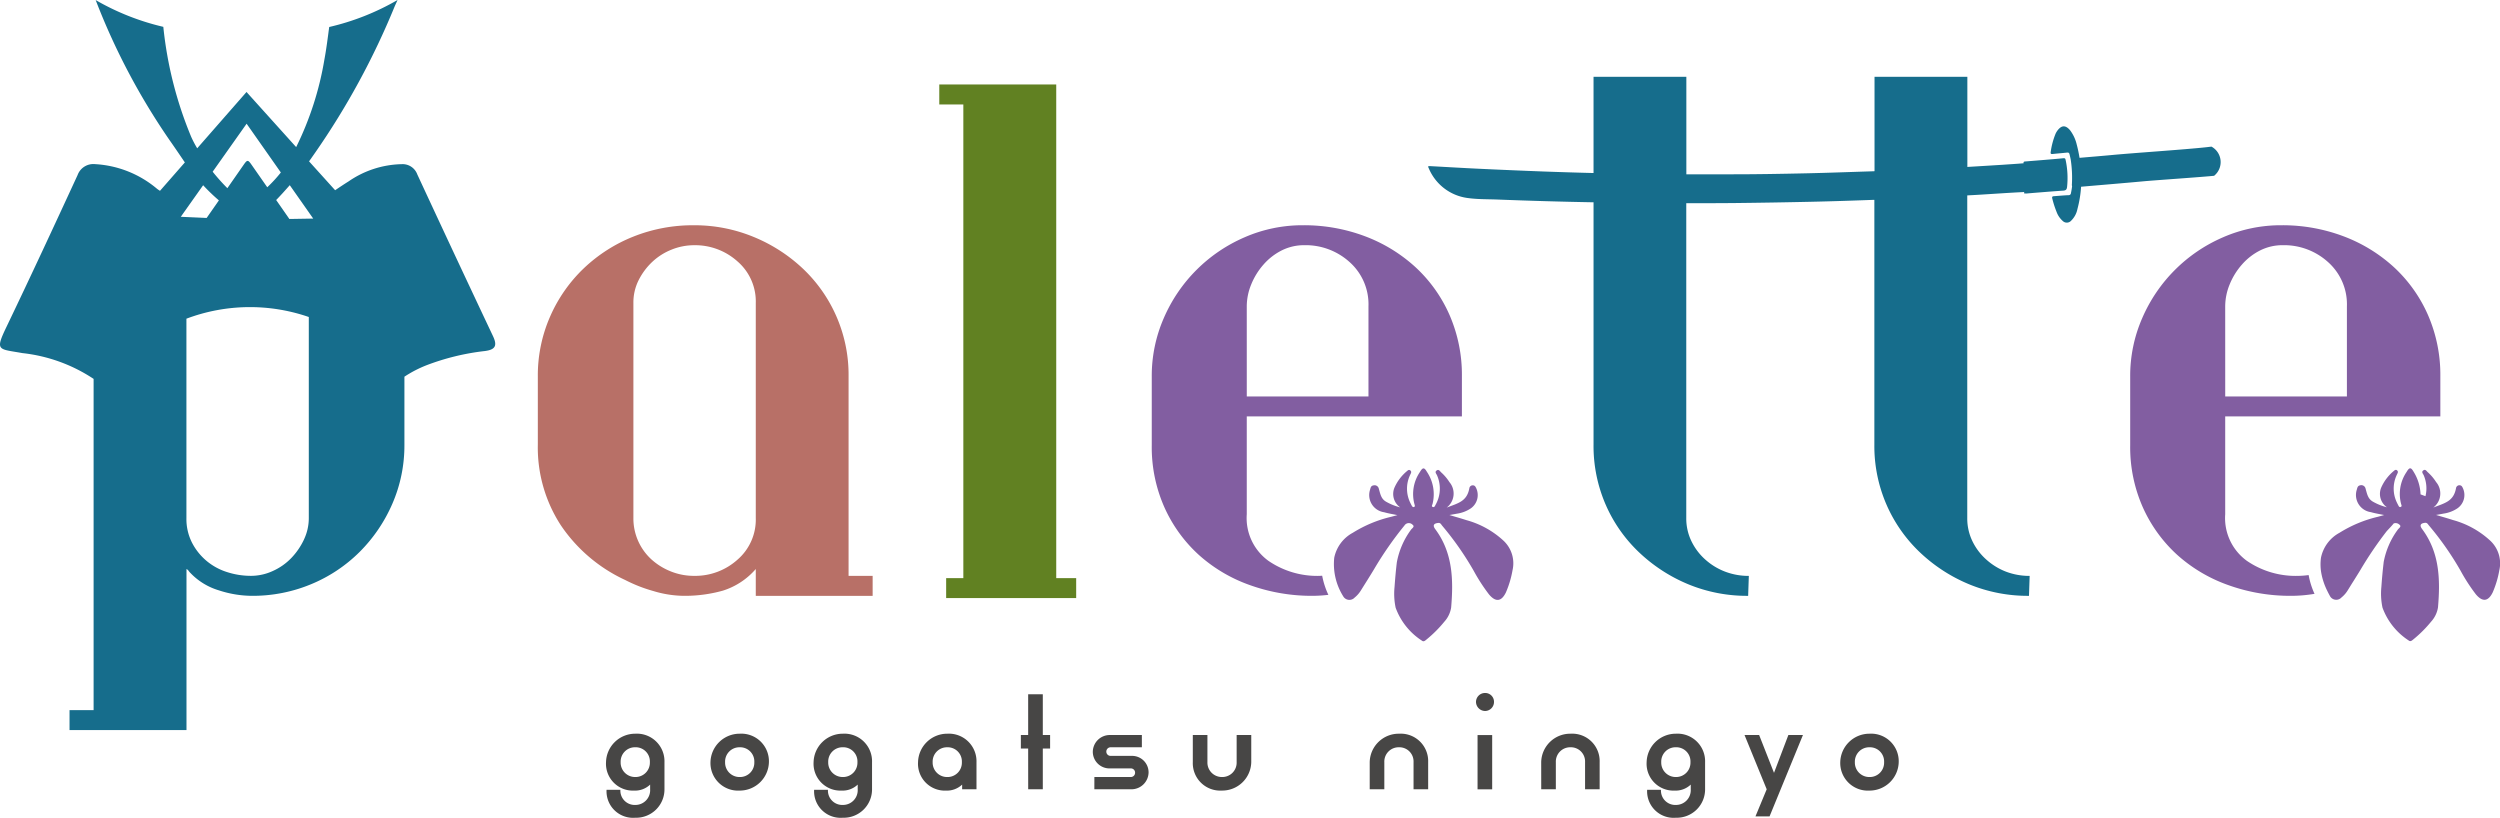 <svg xmlns="http://www.w3.org/2000/svg" width="173.146" height="56.634" viewBox="0 0 173.146 56.634">
  <g id="アートワーク_11" data-name="アートワーク 11" transform="translate(86.573 28.317)">
    <g id="グループ_727" data-name="グループ 727" transform="translate(-86.573 -28.317)">
      <g id="グループ_724" data-name="グループ 724" transform="translate(41.973 47.995)">
        <g id="グループ_723" data-name="グループ 723">
          <path id="パス_4177" data-name="パス 4177" d="M103.439,129.069h.958a.992.992,0,0,0,1.03,1.049,1.021,1.021,0,0,0,1.03-1.085v-.325a1.513,1.513,0,0,1-1.121.416,1.86,1.86,0,0,1-1.934-1.97,2.022,2.022,0,0,1,2.024-1.97,1.912,1.912,0,0,1,2.024,1.97v1.88a1.963,1.963,0,0,1-2.024,1.97A1.837,1.837,0,0,1,103.439,129.069Zm3-1.916a.983.983,0,0,0-1.012-1.03.993.993,0,0,0-1.012,1.03,1,1,0,0,0,1.012,1.031A.993.993,0,0,0,106.439,127.154Z" transform="translate(-103.403 -122.364)" fill="#474645"/>
          <path id="パス_4178" data-name="パス 4178" d="M121.221,127.154a2.022,2.022,0,0,1,2.024-1.97,1.912,1.912,0,0,1,2.024,1.97,2.022,2.022,0,0,1-2.024,1.97A1.912,1.912,0,0,1,121.221,127.154Zm3.037,0a.983.983,0,0,0-1.012-1.03.993.993,0,0,0-1.012,1.03,1,1,0,0,0,1.012,1.031A.993.993,0,0,0,124.258,127.154Z" transform="translate(-113.988 -122.364)" fill="#474645"/>
          <path id="パス_4179" data-name="パス 4179" d="M138.855,129.069h.958a.992.992,0,0,0,1.03,1.049,1.021,1.021,0,0,0,1.03-1.085v-.325a1.512,1.512,0,0,1-1.121.416,1.86,1.86,0,0,1-1.934-1.97,2.022,2.022,0,0,1,2.024-1.97,1.912,1.912,0,0,1,2.024,1.97v1.88a1.963,1.963,0,0,1-2.024,1.97A1.837,1.837,0,0,1,138.855,129.069Zm3-1.916a.983.983,0,0,0-1.012-1.03.993.993,0,0,0-1.012,1.03,1,1,0,0,0,1.012,1.031A.993.993,0,0,0,141.855,127.154Z" transform="translate(-124.443 -122.364)" fill="#474645"/>
          <path id="パス_4180" data-name="パス 4180" d="M156.638,127.154a2.022,2.022,0,0,1,2.024-1.97,1.912,1.912,0,0,1,2.024,1.97v1.88h-.994v-.325a1.543,1.543,0,0,1-1.121.416A1.86,1.86,0,0,1,156.638,127.154Zm3.036,0a.983.983,0,0,0-1.012-1.03.993.993,0,0,0-1.012,1.03,1,1,0,0,0,1.012,1.031A.993.993,0,0,0,159.674,127.154Z" transform="translate(-135.029 -122.364)" fill="#474645"/>
          <path id="パス_4181" data-name="パス 4181" d="M174.686,122.219h-.506v-.939h.506v-2.82H175.7v2.82h.506v.939H175.7v2.82h-1.012Z" transform="translate(-145.45 -118.37)" fill="#474645"/>
          <path id="パス_4182" data-name="パス 4182" d="M186.566,128.317h2.512a.294.294,0,0,0,.307-.307.29.29,0,0,0-.307-.289h-1.464a1.153,1.153,0,0,1-1.157-1.157,1.177,1.177,0,0,1,1.157-1.156h2.241v.849H187.7a.3.3,0,0,0-.307.289.294.294,0,0,0,.307.307h1.464a1.142,1.142,0,0,1,1.156,1.157,1.189,1.189,0,0,1-1.156,1.156h-2.6Z" transform="translate(-152.744 -122.497)" fill="#474645"/>
          <path id="パス_4183" data-name="パス 4183" d="M203.52,127.286v-1.879h1.012v1.879a1,1,0,0,0,1.012,1.031.993.993,0,0,0,1.012-1.031v-1.879h1.012v1.879a2.012,2.012,0,0,1-2.043,1.97A1.9,1.9,0,0,1,203.52,127.286Z" transform="translate(-162.881 -122.497)" fill="#474645"/>
          <path id="パス_4184" data-name="パス 4184" d="M233.7,127.154a2.012,2.012,0,0,1,2.042-1.97,1.9,1.9,0,0,1,2.006,1.97v1.88h-1.012v-1.88a.983.983,0,0,0-1.012-1.03.993.993,0,0,0-1.012,1.03v1.88H233.7Z" transform="translate(-180.809 -122.364)" fill="#474645"/>
          <path id="パス_4185" data-name="パス 4185" d="M251.836,118.852a.625.625,0,0,1,.632-.614.609.609,0,0,1,.615.614.625.625,0,0,1-.615.633A.64.64,0,0,1,251.836,118.852Zm.108,2.3h1.013v3.759h-1.013Z" transform="translate(-191.584 -118.238)" fill="#474645"/>
          <path id="パス_4186" data-name="パス 4186" d="M262.962,127.154a2.012,2.012,0,0,1,2.042-1.97,1.9,1.9,0,0,1,2.006,1.97v1.88H266v-1.88a.983.983,0,0,0-1.012-1.03.993.993,0,0,0-1.012,1.03v1.88h-1.012Z" transform="translate(-198.194 -122.364)" fill="#474645"/>
          <path id="パス_4187" data-name="パス 4187" d="M280.988,129.069h.958a.992.992,0,0,0,1.03,1.049,1.022,1.022,0,0,0,1.031-1.085v-.325a1.513,1.513,0,0,1-1.121.416,1.86,1.86,0,0,1-1.934-1.97,2.022,2.022,0,0,1,2.024-1.97,1.912,1.912,0,0,1,2.025,1.97v1.88a1.964,1.964,0,0,1-2.025,1.97A1.836,1.836,0,0,1,280.988,129.069Zm3-1.916a.983.983,0,0,0-1.012-1.03.993.993,0,0,0-1.012,1.03,1,1,0,0,0,1.012,1.031A.993.993,0,0,0,283.988,127.154Z" transform="translate(-208.882 -122.364)" fill="#474645"/>
          <path id="パス_4188" data-name="パス 4188" d="M299.19,129.166l-1.536-3.759h1.012l1.03,2.621.995-2.621H301.7l-2.313,5.639h-.976Z" transform="translate(-218.804 -122.497)" fill="#474645"/>
          <path id="パス_4189" data-name="パス 4189" d="M313.987,127.154a2.022,2.022,0,0,1,2.025-1.97,1.912,1.912,0,0,1,2.024,1.97,2.022,2.022,0,0,1-2.024,1.97A1.913,1.913,0,0,1,313.987,127.154Zm3.037,0a.983.983,0,0,0-1.012-1.03.994.994,0,0,0-1.013,1.03,1,1,0,0,0,1.013,1.031A.993.993,0,0,0,317.024,127.154Z" transform="translate(-228.507 -122.364)" fill="#474645"/>
        </g>
      </g>
      <path id="パス_4190" data-name="パス 4190" d="M160.737,49.986V48.605h1.19V15.8h-1.666V14.416h8.1V48.605h1.381v1.381Z" transform="translate(-95.208 -8.564)" fill="#618122"/>
      <path id="パス_4191" data-name="パス 4191" d="M106.859,64.1V62.241a5,5,0,0,1-2.285,1.5,9.782,9.782,0,0,1-2.714.357,7.51,7.51,0,0,1-2.1-.333A10.368,10.368,0,0,1,97.811,63a10.877,10.877,0,0,1-4.452-3.786,9.88,9.88,0,0,1-1.595-5.6V48.908a10.142,10.142,0,0,1,.857-4.166,10.344,10.344,0,0,1,2.333-3.333,10.734,10.734,0,0,1,3.428-2.191,11.128,11.128,0,0,1,4.191-.785,10.713,10.713,0,0,1,4.142.81,11.1,11.1,0,0,1,3.428,2.214,10.126,10.126,0,0,1,3.143,7.452V62.717h1.667V64.1Zm0-20.285a3.665,3.665,0,0,0-1.269-2.88,4.38,4.38,0,0,0-2.992-1.12,4.174,4.174,0,0,0-1.581.31,4.229,4.229,0,0,0-1.341.857,4.545,4.545,0,0,0-.934,1.262,3.44,3.44,0,0,0-.359,1.571v14.9a3.838,3.838,0,0,0,1.245,2.857,4.422,4.422,0,0,0,1.341.833,4.292,4.292,0,0,0,1.629.31,4.379,4.379,0,0,0,2.992-1.119,3.666,3.666,0,0,0,1.269-2.881Z" transform="translate(-54.515 -22.832)" fill="#b87067"/>
      <g id="グループ_725" data-name="グループ 725" transform="translate(98.914 5.318)">
        <path id="パス_4192" data-name="パス 4192" d="M282.348,46.55a4.053,4.053,0,0,1-.976-1.286,3.615,3.615,0,0,1-.357-1.6V21.316l.579-.031c1.106-.065,2.212-.146,3.318-.2a.3.3,0,0,0,.049-.009c-.006.044-.02.117.043.11s.054,0,.094,0c.677-.057,1.889-.156,2.567-.2.2-.013.247-.1.265-.27a5.95,5.95,0,0,0-.1-1.844c-.022-.109-.048-.14-.164-.129-.7.07-1.942.166-2.646.224-.1.008-.115.047-.108.127-.01,0-.017,0-.028,0-.467.039-.935.067-1.4.1q-1.231.077-2.462.151V13.1h-6.429v6.541l-.3.011c-1.441.045-2.882.1-4.323.132-1.836.041-3.673.074-5.51.071q-1.449,0-2.9,0V13.1h-6.428v6.667q-1.732-.043-3.462-.106-2.274-.086-4.548-.194c-1.094-.052-2.187-.118-3.281-.177-.048,0-.1,0-.136,0-.031.025-.036.043.017.153a3.392,3.392,0,0,0,2.679,2.052c.7.1,1.411.081,2.118.109q3.306.13,6.613.19v16.78a10.2,10.2,0,0,0,.833,4.143,10.1,10.1,0,0,0,2.309,3.309,11.131,11.131,0,0,0,3.4,2.215,10.645,10.645,0,0,0,4.166.809l.047-1.381a4.565,4.565,0,0,1-1.619-.286,4.4,4.4,0,0,1-1.381-.833,4.059,4.059,0,0,1-.976-1.286,3.615,3.615,0,0,1-.357-1.6V21.857c1.113,0,2.226,0,3.339-.011q2.642-.029,5.283-.088c1.455-.032,2.909-.08,4.363-.134l.042,0V38.574a10.2,10.2,0,0,0,.834,4.143,10.1,10.1,0,0,0,2.309,3.309,11.131,11.131,0,0,0,3.4,2.215,10.645,10.645,0,0,0,4.166.809l.047-1.381a4.566,4.566,0,0,1-1.619-.286A4.4,4.4,0,0,1,282.348,46.55Z" transform="translate(-243.68 -13.101)" fill="#166d8c"/>
        <path id="パス_4193" data-name="パス 4193" d="M361.021,22.966l-.388.045c-1.446.157-5,.395-6.449.531-.766.072-1.533.134-2.3.2-.05-.3-.111-.6-.19-.9a2.648,2.648,0,0,0-.47-1.015c-.3-.35-.565-.349-.836-.018a1.279,1.279,0,0,0-.162.258,5.224,5.224,0,0,0-.338,1.255c-.03.157.035.166.161.152.317-.036.635-.058.952-.093.1-.011.16,0,.189.115.033.132.062.264.089.4a.1.1,0,0,0,0,.013,8.335,8.335,0,0,1,.076,1.667.316.316,0,0,0,.013.131,4.671,4.671,0,0,1-.08.477.154.154,0,0,1-.174.145c-.332.014-.664.046-1,.069-.112.007-.151.044-.118.165a6.825,6.825,0,0,0,.3.931,1.528,1.528,0,0,0,.421.617.4.4,0,0,0,.586-.017,1.536,1.536,0,0,0,.433-.8,7.98,7.98,0,0,0,.255-1.55c1.419-.124,2.839-.239,4.257-.37.95-.088,4.006-.292,4.955-.388A1.22,1.22,0,0,0,361.021,22.966Z" transform="translate(-306.772 -18.129)" fill="#166d8c"/>
      </g>
      <path id="パス_4194" data-name="パス 4194" d="M375.051,62.717a5.975,5.975,0,0,1-3.5-1.043,3.657,3.657,0,0,1-1.5-3.224V51.67h14.9V48.908a10.369,10.369,0,0,0-.857-4.261,9.916,9.916,0,0,0-2.357-3.31,10.782,10.782,0,0,0-3.5-2.143,11.955,11.955,0,0,0-4.285-.762,10,10,0,0,0-4.048.833,10.711,10.711,0,0,0-5.6,5.6,9.976,9.976,0,0,0-.833,4.047V53.67a10.259,10.259,0,0,0,.88,4.309,9.94,9.94,0,0,0,2.381,3.286,10.545,10.545,0,0,0,3.547,2.095,12.667,12.667,0,0,0,4.333.738,9.773,9.773,0,0,0,1.625-.138,5.4,5.4,0,0,1-.407-1.3A6.148,6.148,0,0,1,375.051,62.717Zm-5-18.666a4.017,4.017,0,0,1,.31-1.524,4.81,4.81,0,0,1,.857-1.381,4.152,4.152,0,0,1,1.262-.975,3.458,3.458,0,0,1,1.571-.358,4.533,4.533,0,0,1,3.119,1.167,3.915,3.915,0,0,1,1.31,3.072v6.238h-8.428Z" transform="translate(-215.937 -22.832)" fill="#825ea1"/>
      <path id="パス_4195" data-name="パス 4195" d="M407.63,84.879a6.2,6.2,0,0,0-2.544-1.392c-.36-.118-.726-.219-1.167-.351.231-.041.376-.066.521-.094a2.31,2.31,0,0,0,.961-.366,1.125,1.125,0,0,0,.367-1.417c-.039-.079-.074-.15-.172-.174a.238.238,0,0,0-.294.194c-.166.925-.79,1.036-1.573,1.344a1.223,1.223,0,0,0,.194-1.765,3.233,3.233,0,0,0-.573-.677c-.085-.075-.161-.23-.3-.139-.175.11-.029.239.018.353a2.289,2.289,0,0,1,.118,1.442l-.341-.126a3.172,3.172,0,0,0-.484-1.572c-.182-.317-.291-.31-.483.02a2.705,2.705,0,0,0-.375,2.231c.02.065.068.152-.031.189s-.132-.042-.167-.109-.058-.109-.084-.165a2.216,2.216,0,0,1-.011-1.966c.045-.1.121-.2,0-.3-.076-.057-.143-.013-.2.036a3.14,3.14,0,0,0-.891,1.169,1.13,1.13,0,0,0,.4,1.361,3.847,3.847,0,0,1-.977-.392c-.342-.2-.395-.513-.507-.912a.3.3,0,0,0-.381-.215c-.173.034-.188.183-.224.3a1.2,1.2,0,0,0,.976,1.556c.282.083.576.127.918.2l-.435.121a8.841,8.841,0,0,0-2.654,1.106,2.539,2.539,0,0,0-1.286,1.73,3.429,3.429,0,0,0,.016,1.027,4.638,4.638,0,0,0,.425,1.279c.057.116.116.231.18.345a.494.494,0,0,0,.8.1,1.925,1.925,0,0,0,.436-.5c.125-.2.245-.4.369-.593.178-.285.358-.568.531-.856a25.642,25.642,0,0,1,1.8-2.647c.161-.175.329-.343.479-.53a.377.377,0,0,1,.394.082c.181.134-.048.248-.113.351a5.475,5.475,0,0,0-.977,2.257c0,.007,0,.013,0,.02-.067.558-.117,1.118-.156,1.678a4.668,4.668,0,0,0,.076,1.44,4.577,4.577,0,0,0,1.813,2.276c.127.108.232,0,.326-.075a8.56,8.56,0,0,0,1.232-1.23,1.9,1.9,0,0,0,.474-.99c.163-1.912.119-3.785-1.1-5.421-.193-.259-.114-.4.208-.432.157-.015.2.119.278.2a20.92,20.92,0,0,1,2.183,3.128,12.41,12.41,0,0,0,1.048,1.617c.466.56.868.509,1.179-.141a6.845,6.845,0,0,0,.452-1.521A2.145,2.145,0,0,0,407.63,84.879Z" transform="translate(-235.202 -47.471)" fill="#825ea1"/>
      <path id="パス_4196" data-name="パス 4196" d="M208.106,62.717a5.975,5.975,0,0,1-3.5-1.043,3.657,3.657,0,0,1-1.5-3.224V51.67h14.9V48.908a10.368,10.368,0,0,0-.857-4.261,9.915,9.915,0,0,0-2.357-3.31,10.782,10.782,0,0,0-3.5-2.143,11.956,11.956,0,0,0-4.285-.762,10,10,0,0,0-4.048.833,10.71,10.71,0,0,0-5.6,5.6,9.974,9.974,0,0,0-.833,4.047V53.67a10.253,10.253,0,0,0,.881,4.309,9.945,9.945,0,0,0,2.381,3.286,10.546,10.546,0,0,0,3.548,2.095,12.662,12.662,0,0,0,4.333.738,9.816,9.816,0,0,0,1.089-.068,5.49,5.49,0,0,1-.429-1.325C208.26,62.708,208.183,62.717,208.106,62.717Zm-5-18.666a4.018,4.018,0,0,1,.31-1.524,4.809,4.809,0,0,1,.857-1.381,4.151,4.151,0,0,1,1.262-.975,3.459,3.459,0,0,1,1.571-.358,4.533,4.533,0,0,1,3.119,1.167,3.916,3.916,0,0,1,1.31,3.072v6.238h-8.428Z" transform="translate(-116.757 -22.832)" fill="#825ea1"/>
      <g id="グループ_726" data-name="グループ 726" transform="translate(92.374 32.436)">
        <path id="パス_4197" data-name="パス 4197" d="M231.974,83.148c-.342-.073-.636-.117-.918-.2a1.2,1.2,0,0,1-.976-1.556c.036-.121.05-.27.224-.3a.3.3,0,0,1,.381.215c.112.4.165.716.507.912a3.852,3.852,0,0,0,.977.392,1.131,1.131,0,0,1-.4-1.361,3.146,3.146,0,0,1,.891-1.169c.056-.05.123-.093.2-.036.127.1.05.2.005.3a2.216,2.216,0,0,0,.011,1.966c.026.056.055.11.084.165s.08.142.167.109.051-.124.031-.189a2.7,2.7,0,0,1,.375-2.231c.192-.33.3-.337.483-.02a2.775,2.775,0,0,1,.392,2.231c-.022.076-.1.173.03.211.106.03.138-.077.179-.152a2.273,2.273,0,0,0,.106-2.035c-.046-.114-.193-.242-.018-.353.143-.091.22.064.3.139a3.216,3.216,0,0,1,.574.677,1.223,1.223,0,0,1-.194,1.765c.783-.307,1.407-.419,1.573-1.344a.238.238,0,0,1,.294-.194c.1.024.133.1.172.174a1.126,1.126,0,0,1-.367,1.417,2.308,2.308,0,0,1-.96.366c-.145.028-.29.052-.521.094.441.132.807.233,1.167.351a6.193,6.193,0,0,1,2.543,1.392,2.145,2.145,0,0,1,.661,2.088,6.82,6.82,0,0,1-.453,1.521c-.311.649-.713.7-1.179.141a12.407,12.407,0,0,1-1.048-1.617,20.951,20.951,0,0,0-2.183-3.128c-.074-.084-.121-.218-.278-.2-.322.032-.4.173-.208.432,1.217,1.636,1.262,3.508,1.1,5.421a1.892,1.892,0,0,1-.475.99,8.538,8.538,0,0,1-1.232,1.23c-.093.079-.2.183-.325.075a4.575,4.575,0,0,1-1.813-2.276,4.669,4.669,0,0,1-.076-1.44c.04-.567.09-1.134.158-1.7a5.486,5.486,0,0,1,.977-2.257c.065-.1.294-.216.113-.351a.356.356,0,0,0-.561.053,24.4,24.4,0,0,0-2.114,3.042c-.292.487-.6.969-.9,1.449a1.932,1.932,0,0,1-.436.5.494.494,0,0,1-.8-.1A4.2,4.2,0,0,1,227.6,86.1a2.537,2.537,0,0,1,1.286-1.73,8.844,8.844,0,0,1,2.654-1.106Z" transform="translate(-227.567 -79.907)" fill="#825ea1"/>
      </g>
      <path id="パス_4198" data-name="パス 4198" d="M34.142,23.276Q31.5,17.684,28.9,12.076a1.082,1.082,0,0,0-1.074-.706,6.711,6.711,0,0,0-3.676,1.188c-.319.2-.629.406-.939.617l-1.806-2c.095-.134.274-.387.409-.582A52.72,52.72,0,0,0,27.338.434C27.4.291,27.471.15,27.532,0A17.148,17.148,0,0,1,22.8,1.87c-.1.744-.191,1.489-.328,2.226a21.741,21.741,0,0,1-1.96,6.092L17.073,6.371l-3.415,3.9a7.719,7.719,0,0,1-.414-.788,26.9,26.9,0,0,1-1.933-7.624A17.119,17.119,0,0,1,6.626.005a46.45,46.45,0,0,0,5.124,9.71c.3.423.81,1.178,1.052,1.534l-1.721,1.966a1.978,1.978,0,0,1-.2-.135,7.283,7.283,0,0,0-4.291-1.712,1.163,1.163,0,0,0-1.217.759C3.756,15.634,2.13,19.135.46,22.615c-.823,1.715-.588,1.537,1.092,1.84a11.1,11.1,0,0,1,4.931,1.786V49.181H4.816v1.381h8.1V39.409a.364.364,0,0,1,.142.119,1.094,1.094,0,0,0,.143.167,4.491,4.491,0,0,0,1.952,1.19,7.467,7.467,0,0,0,2.285.381,10.532,10.532,0,0,0,4.119-.809,10.362,10.362,0,0,0,3.357-2.239,10.752,10.752,0,0,0,2.261-3.333,10.1,10.1,0,0,0,.834-4.095v-4.7A8.155,8.155,0,0,1,29.53,25.3a16.549,16.549,0,0,1,4.049-.988C34.33,24.216,34.447,23.922,34.142,23.276ZM18.51,12.97l-1.083-1.553c-.252-.361-.3-.363-.547-.011l-1.133,1.627a13.856,13.856,0,0,1-1.018-1.14L17.08,8.568l2.371,3.378A9.669,9.669,0,0,1,18.51,12.97Zm3.182,2.168-1.651.028-.914-1.312c.388-.4.62-.666.942-1.029Zm-7.623-2.31a12.609,12.609,0,0,0,1.091,1.05l-.848,1.217-1.791-.08Zm6.986,24.535a4.766,4.766,0,0,1-.881,1.286,4.1,4.1,0,0,1-1.286.9,3.611,3.611,0,0,1-1.5.333,5.37,5.37,0,0,1-1.667-.262,4.15,4.15,0,0,1-1.429-.785,4.081,4.081,0,0,1-1-1.262,3.627,3.627,0,0,1-.381-1.69V22.072a12.472,12.472,0,0,1,8.476-.117V35.886A3.459,3.459,0,0,1,21.054,37.362Z" transform="translate(0)" fill="#166d8c"/>
    </g>
  </g>
</svg>
